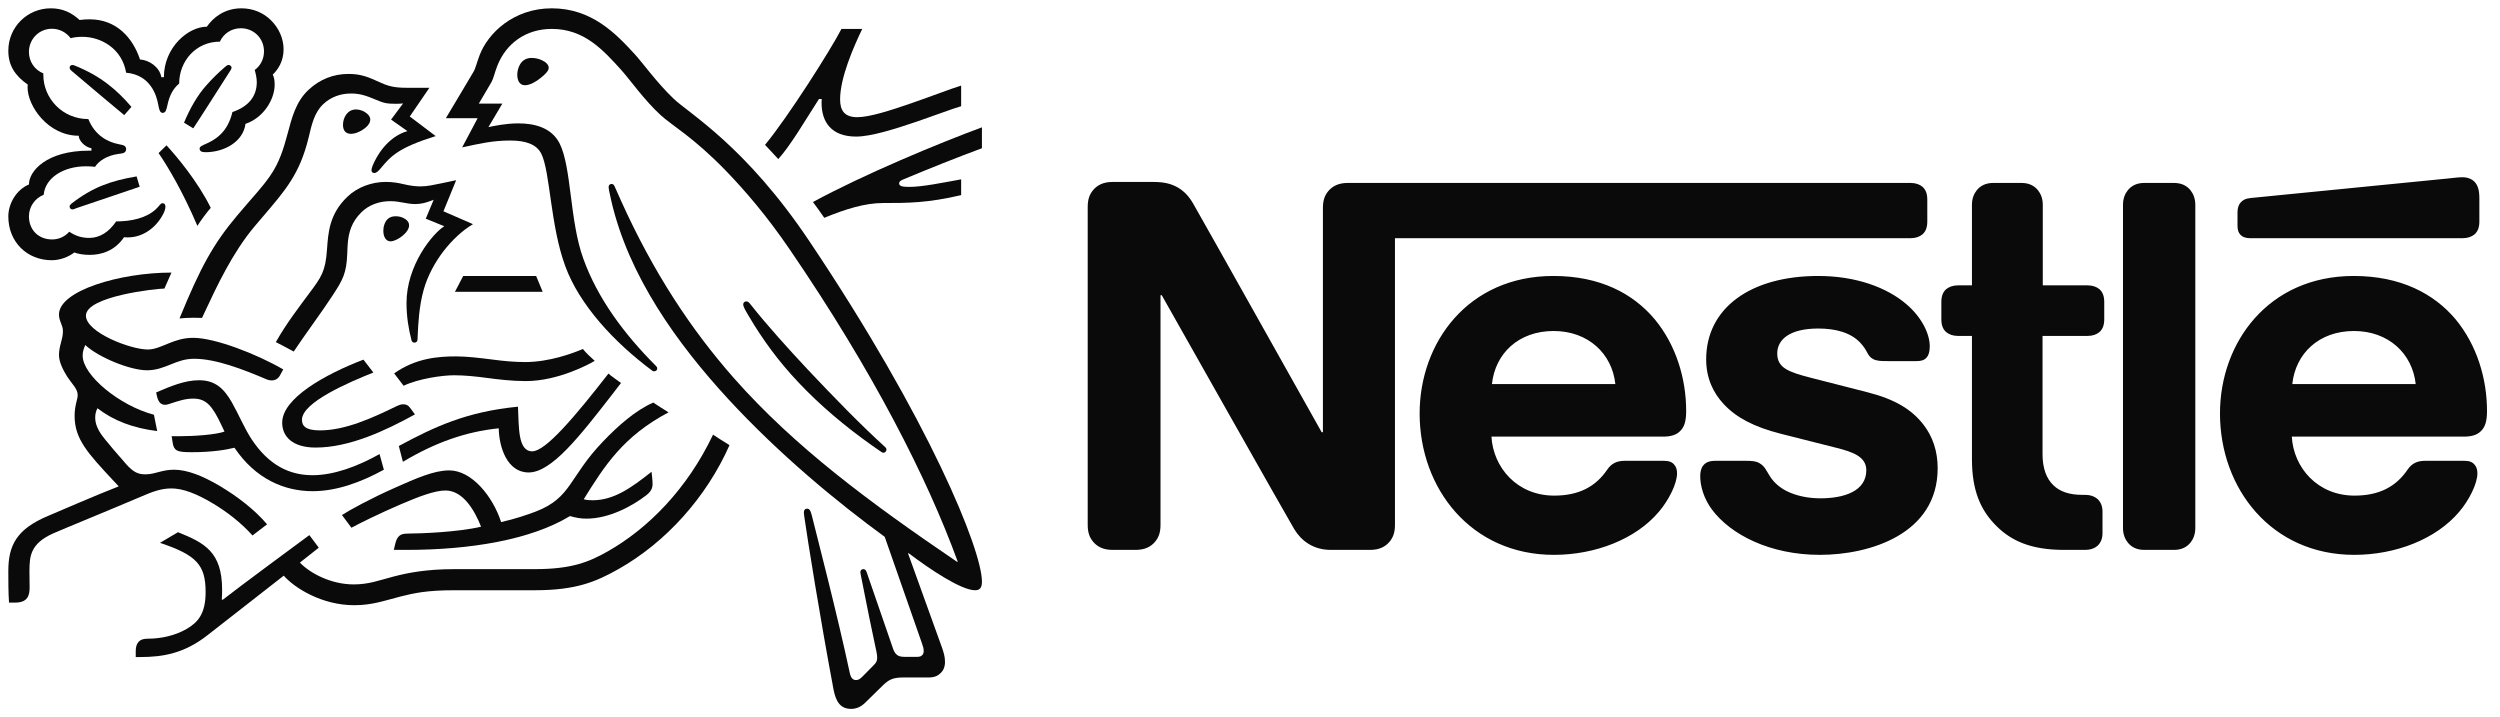 <?xml version="1.0" encoding="UTF-8"?>
<svg xmlns="http://www.w3.org/2000/svg" width="122" height="35" viewBox="0 0 122 35" fill="none">
  <g clip-path="url(#clip0_9244_104)">
    <mask id="mask0_9244_104" style="mask-type:luminance" maskUnits="userSpaceOnUse" x="-363" y="-24" width="511" height="630">
      <path d="M-362.474 605.206H147.977V-23.786H-362.474V605.206Z" fill="white"></path>
    </mask>
    <g mask="url(#mask0_9244_104)">
      <path d="M64.822 9.324C64.653 9.529 64.558 9.758 64.558 10.155V21.091H64.497C64.497 21.091 58.512 10.42 58.222 9.927C58.018 9.577 57.789 9.336 57.488 9.155C57.186 8.987 56.873 8.879 56.272 8.879H54.297C53.838 8.879 53.55 9.035 53.345 9.276C53.176 9.48 53.08 9.71 53.08 10.107V25.607C53.08 26.005 53.176 26.233 53.345 26.438C53.55 26.679 53.838 26.835 54.297 26.835H55.416C55.874 26.835 56.163 26.679 56.368 26.438C56.536 26.233 56.633 26.005 56.633 25.607V14.406H56.693C56.693 14.406 62.907 25.414 63.16 25.824C63.51 26.402 64.099 26.835 64.942 26.835H66.858C67.315 26.835 67.604 26.679 67.809 26.438C67.977 26.233 68.074 26.005 68.074 25.607V11.624H93.232C93.486 11.624 93.678 11.553 93.823 11.432C93.979 11.287 94.052 11.094 94.052 10.806V9.746C94.052 9.457 93.979 9.264 93.823 9.119C93.678 8.999 93.486 8.927 93.232 8.927H65.774C65.316 8.927 65.027 9.084 64.822 9.324ZM75.806 13.467C71.627 13.467 69.278 16.731 69.278 20.176C69.278 23.849 71.796 27.077 75.83 27.077C77.841 27.077 79.816 26.318 80.948 24.981C81.442 24.403 81.84 23.596 81.84 23.102C81.84 22.933 81.803 22.789 81.707 22.681C81.611 22.56 81.466 22.488 81.213 22.488H79.274C78.888 22.488 78.624 22.632 78.431 22.921C77.865 23.753 77.046 24.186 75.842 24.186C74.035 24.186 72.868 22.813 72.783 21.307H81.165C81.538 21.307 81.803 21.223 81.984 21.043C82.189 20.85 82.285 20.573 82.285 20.055C82.285 18.477 81.791 16.84 80.756 15.587C79.696 14.322 78.082 13.467 75.806 13.467ZM88.728 13.467C85.428 13.467 83.261 15.033 83.261 17.538C83.261 18.429 83.586 19.152 84.116 19.718C84.73 20.381 85.609 20.838 86.886 21.163L89.644 21.861C90.402 22.054 91.076 22.283 91.076 22.945C91.076 23.969 89.993 24.318 88.837 24.318C88.27 24.318 87.681 24.21 87.198 23.969C86.861 23.8 86.573 23.56 86.368 23.235C86.187 22.957 86.127 22.752 85.85 22.596C85.681 22.5 85.476 22.488 85.2 22.488H83.706C83.381 22.488 83.225 22.584 83.117 22.716C83.008 22.849 82.971 23.042 82.971 23.235C82.971 23.716 83.14 24.318 83.538 24.86C84.453 26.088 86.368 27.077 88.812 27.077C91.222 27.077 94.558 26.076 94.558 22.849C94.558 22.018 94.316 21.307 93.871 20.73C93.305 19.995 92.498 19.489 91.125 19.14L88.392 18.441C87.259 18.152 86.729 17.947 86.729 17.248C86.729 16.574 87.332 16.032 88.728 16.032C89.547 16.032 90.294 16.213 90.776 16.719C91.173 17.141 91.101 17.358 91.414 17.526C91.606 17.622 91.823 17.622 92.161 17.622H93.522C93.738 17.622 93.895 17.586 94.015 17.453C94.112 17.345 94.172 17.177 94.172 16.899C94.172 16.273 93.762 15.466 93.04 14.852C92.077 14.021 90.559 13.467 88.728 13.467ZM96.231 13.925H95.557C95.304 13.925 95.112 13.997 94.967 14.117C94.81 14.262 94.738 14.455 94.738 14.744V15.575C94.738 15.864 94.81 16.056 94.967 16.201C95.112 16.322 95.304 16.394 95.557 16.394H96.231V22.403C96.231 23.945 96.653 24.908 97.436 25.68C98.158 26.39 99.098 26.835 100.736 26.835H101.759C102.012 26.835 102.204 26.763 102.35 26.643C102.506 26.498 102.602 26.305 102.602 26.017V24.969C102.602 24.679 102.506 24.487 102.35 24.342C102.204 24.222 102.012 24.149 101.759 24.149H101.615C100.964 24.149 100.519 23.981 100.218 23.692C99.857 23.355 99.676 22.837 99.676 22.163V16.394H101.868C102.121 16.394 102.314 16.322 102.458 16.201C102.614 16.056 102.687 15.864 102.687 15.575V14.744C102.687 14.455 102.614 14.262 102.458 14.117C102.314 13.997 102.121 13.925 101.868 13.925H99.688V9.998C99.688 9.685 99.591 9.457 99.447 9.276C99.266 9.06 99.013 8.927 98.641 8.927H97.279C96.906 8.927 96.653 9.06 96.472 9.276C96.328 9.457 96.231 9.685 96.231 9.998V13.925ZM103.602 25.763C103.602 26.076 103.698 26.305 103.843 26.486C104.023 26.703 104.277 26.835 104.65 26.835H106.083C106.456 26.835 106.709 26.703 106.89 26.486C107.034 26.305 107.131 26.076 107.131 25.763V9.999C107.131 9.686 107.034 9.457 106.89 9.276C106.709 9.06 106.456 8.927 106.083 8.927H104.65C104.277 8.927 104.023 9.06 103.843 9.276C103.698 9.457 103.602 9.686 103.602 9.999V25.763ZM72.807 18.742C72.963 17.26 74.096 16.153 75.818 16.153C77.504 16.153 78.672 17.26 78.829 18.742H72.807ZM120.174 11.624C120.426 11.624 120.619 11.553 120.763 11.432C120.92 11.287 120.993 11.094 120.993 10.806V9.685C120.993 9.252 120.908 9.035 120.763 8.879C120.631 8.734 120.414 8.65 120.174 8.65C119.981 8.65 119.789 8.674 119.464 8.71L109.852 9.661C109.576 9.685 109.443 9.77 109.347 9.878C109.239 9.998 109.19 10.155 109.19 10.372V10.998C109.19 11.239 109.239 11.348 109.323 11.444C109.431 11.565 109.588 11.624 109.804 11.624H120.174ZM114.863 13.467C110.683 13.467 108.335 16.731 108.335 20.176C108.335 23.849 110.852 27.077 114.887 27.077C116.898 27.077 118.873 26.318 120.005 24.981C120.499 24.403 120.897 23.596 120.897 23.102C120.897 22.933 120.86 22.789 120.763 22.681C120.668 22.56 120.523 22.488 120.27 22.488H118.331C117.945 22.488 117.681 22.632 117.488 22.921C116.922 23.753 116.103 24.186 114.899 24.186C113.092 24.186 111.923 22.813 111.84 21.307H120.246C120.619 21.307 120.885 21.223 121.065 21.043C121.269 20.85 121.366 20.573 121.366 20.055C121.366 18.477 120.872 16.84 119.837 15.587C118.777 14.322 117.139 13.467 114.863 13.467ZM111.864 18.742C112.021 17.26 113.152 16.153 114.875 16.153C116.561 16.153 117.729 17.26 117.886 18.742H111.864Z" fill="#0A0A0A"></path>
      <path d="M39.497 11.769C36.379 7.118 33.64 5.551 32.869 4.814C32.022 4.001 31.377 3.079 30.967 2.635C30.053 1.638 28.871 0.406 26.927 0.406C25.051 0.406 23.811 1.629 23.408 2.686C23.291 2.987 23.199 3.356 23.115 3.49C22.931 3.792 22.101 5.208 21.757 5.769H23.308L22.553 7.193C23.433 7.001 24.061 6.858 24.899 6.858C25.645 6.858 26.181 7.035 26.416 7.503C26.852 8.375 26.852 11.014 27.59 13.001C28.277 14.868 29.953 16.696 31.838 18.095C31.863 18.111 31.888 18.12 31.922 18.12C32.014 18.12 32.073 18.053 32.073 17.986C32.073 17.936 32.056 17.902 32.014 17.861C30.438 16.285 29.157 14.542 28.469 12.632C27.79 10.772 27.899 8.157 27.305 6.992C26.91 6.221 26.073 6.021 25.302 6.021C24.682 6.021 24.103 6.146 23.835 6.204L24.514 5.056H23.366C23.609 4.63 23.86 4.235 23.986 4.001C24.095 3.799 24.137 3.548 24.271 3.205C24.707 2.107 25.67 1.411 26.927 1.411C28.503 1.411 29.424 2.425 30.338 3.439C30.757 3.909 31.444 4.889 32.24 5.618C32.784 6.121 33.824 6.682 35.424 8.334C36.346 9.289 37.419 10.529 38.549 12.188C42.597 18.111 45.253 23.332 46.736 27.405L46.712 27.422C42.463 24.539 38.784 21.815 35.818 18.456C33.715 16.067 31.888 13.302 30.296 9.774C30.187 9.54 30.095 9.322 29.994 9.096C29.953 9.004 29.911 8.978 29.843 8.978C29.76 8.978 29.701 9.037 29.701 9.121C29.701 9.213 29.743 9.414 29.835 9.816C30.682 13.47 33.028 16.746 35.533 19.469C38.031 22.177 40.854 24.506 43.175 26.199L44.985 31.377C45.027 31.503 45.077 31.637 45.077 31.762C45.077 31.855 45.052 31.93 44.994 31.98C44.943 32.03 44.877 32.056 44.726 32.056H44.181C43.947 32.056 43.853 32.022 43.77 31.955C43.686 31.888 43.628 31.787 43.586 31.67C43.427 31.184 42.471 28.46 42.288 27.907C42.253 27.807 42.194 27.773 42.128 27.773C42.044 27.773 41.985 27.841 41.985 27.916C41.985 27.983 42.01 28.058 42.053 28.293C42.295 29.533 42.58 30.924 42.697 31.453C42.748 31.695 42.806 31.922 42.806 32.089C42.806 32.239 42.773 32.324 42.648 32.449L42.086 33.019C41.952 33.153 41.876 33.187 41.768 33.187C41.634 33.187 41.525 33.094 41.474 32.86C40.837 29.885 39.874 26.199 39.622 25.175C39.563 24.95 39.522 24.824 39.388 24.824C39.271 24.824 39.229 24.907 39.229 25.008C39.229 25.083 39.245 25.175 39.254 25.243C39.405 26.299 40.017 30.145 40.678 33.656C40.796 34.259 41.022 34.594 41.542 34.594C41.776 34.594 42.002 34.502 42.212 34.301C42.556 33.957 42.655 33.865 43.067 33.463C43.359 33.178 43.561 33.061 44.063 33.061H45.303C45.597 33.061 45.756 32.986 45.898 32.851C46.032 32.726 46.116 32.55 46.116 32.298C46.116 32.039 46.049 31.83 45.957 31.569C45.639 30.715 44.617 27.824 44.314 27.011L44.34 26.994C45.387 27.79 46.912 28.804 47.583 28.804C47.792 28.804 47.919 28.712 47.919 28.385C47.919 26.844 45.354 20.5 39.497 11.769Z" fill="#0A0A0A"></path>
      <path d="M10.73 2.032C10.906 1.646 11.291 1.378 11.752 1.378C12.38 1.378 12.883 1.864 12.883 2.51C12.883 2.886 12.707 3.214 12.431 3.414C12.49 3.633 12.531 3.825 12.531 4.009C12.531 4.713 12.113 5.207 11.342 5.468C11.241 5.894 11.057 6.28 10.755 6.565C10.252 7.051 9.741 7.051 9.741 7.252C9.741 7.361 9.817 7.428 10.026 7.428C10.956 7.428 11.869 6.909 11.979 6.045C12.867 5.744 13.403 4.847 13.403 4.135C13.403 3.95 13.386 3.791 13.311 3.641C13.554 3.406 13.839 3.004 13.839 2.409C13.839 1.889 13.612 1.362 13.21 0.976C12.858 0.632 12.363 0.406 11.786 0.406C10.948 0.406 10.403 0.859 10.093 1.303C9.179 1.303 7.998 2.317 7.998 3.767H7.873C7.788 3.264 7.269 2.928 6.833 2.903C6.482 1.847 5.685 0.943 4.378 0.943C4.228 0.943 4.043 0.951 3.884 0.976C3.499 0.623 3.071 0.406 2.476 0.406C1.336 0.406 0.406 1.32 0.406 2.475C0.406 3.197 0.733 3.691 1.353 4.127C1.353 4.127 1.345 4.219 1.345 4.261C1.345 5.182 2.35 6.624 3.842 6.624C3.842 6.858 4.135 7.177 4.462 7.235V7.353H4.336C2.283 7.353 1.412 8.342 1.412 9.003C0.8 9.255 0.406 9.934 0.406 10.562C0.406 11.81 1.32 12.699 2.527 12.699C2.929 12.699 3.339 12.54 3.624 12.322C3.833 12.397 4.101 12.438 4.378 12.438C4.956 12.438 5.602 12.238 6.054 11.576C6.121 11.584 6.179 11.584 6.247 11.584C6.984 11.584 7.621 11.098 7.956 10.461C8.04 10.302 8.073 10.177 8.073 10.084C8.073 9.992 8.031 9.917 7.939 9.917C7.822 9.917 7.805 10.026 7.596 10.219C7.127 10.646 6.406 10.805 5.668 10.805C5.308 11.333 4.864 11.61 4.353 11.61C3.976 11.61 3.683 11.509 3.381 11.308C3.138 11.576 2.836 11.685 2.543 11.685C1.881 11.685 1.412 11.224 1.412 10.553C1.412 10.084 1.713 9.666 2.132 9.506C2.207 8.676 3.096 8.115 4.202 8.115C4.345 8.115 4.487 8.123 4.638 8.141C4.805 7.873 5.207 7.587 5.777 7.512C5.895 7.495 5.987 7.487 6.054 7.453C6.121 7.419 6.155 7.353 6.155 7.277C6.155 7.21 6.129 7.151 6.062 7.11C6.004 7.076 5.903 7.06 5.786 7.034C5.258 6.934 4.63 6.607 4.311 5.811C3.046 5.811 2.115 4.797 2.115 3.657V3.582C1.696 3.414 1.412 3.012 1.412 2.534C1.412 1.906 1.906 1.403 2.534 1.403C2.912 1.403 3.238 1.588 3.448 1.864C3.624 1.814 3.825 1.797 4.018 1.797C4.956 1.797 5.962 2.392 6.155 3.548C7.361 3.657 7.646 4.68 7.722 5.107C7.763 5.325 7.797 5.509 7.939 5.509C8.09 5.509 8.124 5.341 8.174 5.115C8.266 4.688 8.426 4.344 8.744 4.076C8.744 2.978 9.565 2.032 10.73 2.032Z" fill="#0A0A0A"></path>
      <path d="M13.168 8.601C12.774 9.163 12.49 9.439 11.593 10.495C10.412 11.895 9.791 13.026 8.76 15.54C8.928 15.523 9.172 15.506 9.44 15.506C9.574 15.506 9.682 15.506 9.859 15.514L9.984 15.246C10.563 14.006 11.341 12.33 12.431 11.039L12.808 10.596C13.93 9.28 14.626 8.5 15.062 6.707C15.213 6.071 15.338 5.501 15.766 5.09C16.151 4.721 16.637 4.563 17.132 4.563C17.551 4.563 17.861 4.663 18.314 4.855C18.724 5.031 18.874 5.065 19.31 5.065C19.462 5.065 19.57 5.057 19.671 5.048L19.084 5.836L19.881 6.398C18.883 6.69 18.355 7.655 18.179 8.098C18.145 8.191 18.129 8.249 18.129 8.308C18.129 8.376 18.163 8.442 18.263 8.442C18.372 8.442 18.455 8.359 18.598 8.191C19.084 7.604 19.47 7.201 21.262 6.641L19.997 5.685L20.953 4.286H20.056C19.486 4.286 19.109 4.278 18.615 4.051C17.944 3.742 17.601 3.608 17.006 3.608C16.277 3.608 15.615 3.867 15.071 4.37C14.442 4.948 14.249 5.719 14.023 6.566C13.847 7.219 13.638 7.94 13.168 8.601Z" fill="#0A0A0A"></path>
      <path d="M15.095 14.307C14.617 14.953 13.964 15.798 13.461 16.695C13.621 16.771 14.149 17.056 14.333 17.156C14.911 16.285 15.716 15.213 16.243 14.4C16.721 13.662 16.914 13.344 16.947 12.355C16.956 12.188 16.956 12.028 16.972 11.869C17.014 11.358 17.149 10.838 17.634 10.361C17.995 10 18.514 9.817 19.034 9.817C19.537 9.817 19.829 9.958 20.266 9.958C20.575 9.958 20.802 9.883 21.003 9.808L21.163 9.749L20.777 10.672L21.681 11.04C21.104 11.4 19.838 12.95 19.838 14.785C19.838 15.448 19.939 16.059 20.081 16.603C20.098 16.662 20.132 16.721 20.224 16.721C20.307 16.721 20.366 16.671 20.375 16.578L20.383 16.386C20.408 15.824 20.45 14.937 20.676 14.14C21.053 12.799 22.067 11.542 23.081 10.939L21.64 10.311L22.26 8.794L21.582 8.937C21.171 9.02 20.869 9.096 20.509 9.096C20.274 9.096 20.006 9.062 19.688 8.986C19.445 8.928 19.184 8.878 18.817 8.878C18.154 8.878 17.442 9.129 16.956 9.598C16.067 10.445 16.017 11.358 15.958 12.171C15.883 13.252 15.682 13.52 15.095 14.307Z" fill="#0A0A0A"></path>
      <path d="M36.597 14.819C36.538 14.744 36.488 14.709 36.422 14.709C36.321 14.709 36.27 14.777 36.27 14.852C36.27 14.97 36.354 15.112 36.564 15.465C37.201 16.545 37.989 17.634 38.961 18.657C40.008 19.771 41.239 20.81 42.555 21.74L42.966 22.025C43.025 22.068 43.066 22.093 43.117 22.093C43.2 22.093 43.259 22.009 43.259 21.942C43.259 21.9 43.242 21.857 43.192 21.815C41.969 20.701 40.653 19.344 39.421 18.037C38.457 17.006 37.469 15.917 36.597 14.819Z" fill="#0A0A0A"></path>
      <path d="M9.632 11.023C9.758 10.814 10.135 10.303 10.286 10.143C9.641 8.836 8.585 7.588 8.124 7.093L7.738 7.47C8.183 8.115 8.928 9.364 9.632 11.023Z" fill="#0A0A0A"></path>
      <path d="M3.49 3.456C3.414 3.389 3.398 3.347 3.398 3.297C3.398 3.239 3.44 3.171 3.532 3.171C3.565 3.171 3.598 3.18 3.641 3.197C4.261 3.448 4.789 3.741 5.258 4.102C5.652 4.403 6.037 4.772 6.414 5.216L6.062 5.618C5.627 5.257 4.219 4.077 3.49 3.456Z" fill="#0A0A0A"></path>
      <path d="M9.431 6.263L8.979 5.987C9.271 5.291 9.632 4.655 10.059 4.177C10.361 3.834 10.646 3.556 10.965 3.281C11.04 3.222 11.082 3.171 11.157 3.171C11.241 3.171 11.3 3.239 11.3 3.305C11.3 3.339 11.283 3.381 11.25 3.431C10.739 4.227 9.741 5.803 9.431 6.263Z" fill="#0A0A0A"></path>
      <path d="M3.75 10.151C3.641 10.193 3.59 10.219 3.532 10.219C3.44 10.219 3.397 10.143 3.397 10.084C3.397 10.026 3.423 9.993 3.482 9.941C4.512 9.137 5.417 8.819 6.666 8.609L6.816 9.113L3.75 10.151Z" fill="#0A0A0A"></path>
      <path d="M25.243 3.649C25.243 3.356 25.394 2.827 25.939 2.827C26.123 2.827 26.299 2.869 26.441 2.937C26.643 3.029 26.777 3.163 26.777 3.305C26.777 3.456 26.626 3.607 26.399 3.792C26.165 3.984 25.863 4.16 25.62 4.16C25.328 4.16 25.243 3.883 25.243 3.649Z" fill="#0A0A0A"></path>
      <path d="M16.738 6.096C16.738 5.736 16.956 5.341 17.375 5.341C17.559 5.341 17.776 5.417 17.936 5.568C18.028 5.652 18.07 5.743 18.07 5.836C18.07 6.038 17.877 6.23 17.651 6.364C17.475 6.465 17.291 6.532 17.132 6.532C16.872 6.532 16.738 6.372 16.738 6.096Z" fill="#0A0A0A"></path>
      <path d="M18.707 11.266C18.707 11.182 18.716 11.082 18.749 10.981C18.816 10.764 18.958 10.553 19.311 10.553C19.47 10.553 19.645 10.595 19.788 10.697C19.914 10.78 19.964 10.889 19.964 10.998C19.964 11.358 19.361 11.777 19.059 11.777C18.841 11.777 18.707 11.567 18.707 11.266Z" fill="#0A0A0A"></path>
      <path d="M15.406 21.841C14.275 21.841 13.771 21.305 13.771 20.626C13.771 19.436 15.858 18.271 17.735 17.55L18.221 18.179C17.065 18.639 14.736 19.629 14.736 20.484C14.736 20.785 14.912 21.003 15.615 21.003C16.838 21.003 18.154 20.408 19.369 19.813C19.461 19.771 19.57 19.729 19.671 19.729C19.83 19.729 19.93 19.779 20.047 19.947L20.249 20.223C18.833 21.003 17.065 21.841 15.406 21.841Z" fill="#0A0A0A"></path>
      <path d="M18.523 22.159C17.417 22.779 16.269 23.19 15.255 23.19C14.123 23.19 13.118 22.704 12.28 21.438C11.928 20.902 11.652 20.232 11.316 19.637C10.915 18.933 10.478 18.556 9.716 18.556C9.021 18.556 8.341 18.841 7.621 19.151L7.654 19.311C7.713 19.57 7.814 19.754 8.056 19.754C8.166 19.754 8.275 19.705 8.334 19.688C8.736 19.561 9.028 19.452 9.44 19.452C10.068 19.452 10.369 19.822 10.797 20.726L10.956 21.062C10.52 21.213 9.498 21.288 8.736 21.288H8.376L8.434 21.648C8.459 21.799 8.518 21.925 8.643 21.983C8.794 22.059 9.012 22.067 9.389 22.067C10.344 22.067 11.04 21.95 11.442 21.849C12.473 23.383 13.889 23.97 15.255 23.97C16.419 23.97 17.601 23.542 18.733 22.922L18.523 22.159Z" fill="#0A0A0A"></path>
      <path d="M19.662 22.536L19.462 21.765C21.187 20.835 22.763 20.09 25.277 19.846C25.327 20.81 25.26 22.025 25.973 22.025C26.625 22.025 28.05 20.34 29.693 18.229C29.844 18.372 30.086 18.523 30.305 18.69L29.886 19.235C28.285 21.296 26.919 23.056 25.796 23.056C24.749 23.056 24.355 21.824 24.338 20.902C22.738 21.062 21.229 21.598 19.662 22.536Z" fill="#0A0A0A"></path>
      <path d="M41.835 5.719C41.181 5.719 40.997 5.358 40.997 4.847C40.997 3.792 41.659 2.275 42.078 1.411H41.063C40.536 2.434 38.458 5.71 37.334 7.068L37.98 7.763C38.583 7.093 39.245 5.953 39.966 4.83H40.1C40.1 4.889 40.092 4.956 40.092 5.015C40.092 5.962 40.578 6.665 41.776 6.665C42.513 6.665 43.67 6.296 44.759 5.928C45.664 5.618 46.494 5.3 46.904 5.183V4.177C46.435 4.319 45.48 4.688 44.491 5.032C43.452 5.392 42.429 5.719 41.835 5.719Z" fill="#0A0A0A"></path>
      <path d="M44.072 8.76C45.077 8.334 46.879 7.612 47.918 7.235V6.213C45.832 6.984 42.169 8.501 39.672 9.859C39.74 9.942 40.176 10.553 40.225 10.629C41.281 10.193 42.228 9.908 43.083 9.908C44.282 9.908 45.261 9.908 46.904 9.522V8.752C45.983 8.92 45.002 9.121 44.365 9.121C43.988 9.121 43.879 9.07 43.879 8.945C43.879 8.87 43.929 8.819 44.072 8.76Z" fill="#0A0A0A"></path>
    </g>
    <path d="M22.603 13.47L22.201 14.241H26.483L26.165 13.47H22.603Z" fill="#0A0A0A"></path>
    <mask id="mask1_9244_104" style="mask-type:luminance" maskUnits="userSpaceOnUse" x="-363" y="-24" width="511" height="630">
      <path d="M-362.474 605.206H147.977V-23.786H-362.474V605.206Z" fill="white"></path>
    </mask>
    <g mask="url(#mask1_9244_104)">
      <path d="M7.177 18.07C7.629 18.07 7.998 17.919 8.35 17.777C8.685 17.642 9.02 17.508 9.473 17.508C10.545 17.508 11.869 18.028 13.034 18.522C13.101 18.548 13.177 18.564 13.252 18.564C13.437 18.564 13.579 18.48 13.671 18.305L13.822 18.028C12.54 17.282 10.495 16.486 9.431 16.486C8.945 16.486 8.593 16.612 8.258 16.745C7.881 16.897 7.554 17.056 7.21 17.056C6.364 17.056 4.194 16.218 4.194 15.405C4.194 14.45 7.646 14.082 8.023 14.082L8.367 13.302C5.862 13.302 2.878 14.182 2.878 15.347C2.878 15.682 3.071 15.849 3.071 16.159C3.071 16.578 2.878 16.863 2.878 17.332C2.878 17.642 3.062 18.037 3.28 18.381C3.515 18.741 3.791 18.974 3.791 19.277C3.791 19.503 3.641 19.771 3.641 20.299C3.641 21.43 4.286 22.118 5.542 23.466L5.794 23.734C4.756 24.137 2.819 24.975 2.367 25.167C0.8 25.821 0.406 26.617 0.406 27.874C0.406 28.36 0.406 28.913 0.44 29.407H0.741C1.37 29.407 1.445 29.031 1.445 28.671C1.445 28.427 1.437 28.151 1.437 27.849C1.445 27.154 1.471 26.534 2.593 26.031C3.046 25.829 5.266 24.925 6.917 24.221C7.403 24.011 7.855 23.835 8.358 23.835C8.92 23.835 9.565 24.078 10.37 24.556C11.048 24.958 11.761 25.503 12.322 26.131L13.034 25.586C12.422 24.866 11.576 24.221 10.73 23.718C9.883 23.215 9.129 22.922 8.493 22.922C8.216 22.922 7.99 22.972 7.797 23.022C7.571 23.081 7.361 23.148 7.093 23.148C6.783 23.148 6.523 23.073 6.146 22.637C6.003 22.478 5.099 21.447 4.906 21.146C4.814 21.003 4.646 20.718 4.646 20.383C4.646 20.24 4.671 20.073 4.756 19.922C5.534 20.525 6.498 20.894 7.671 21.036L7.512 20.24C5.828 19.796 4.034 18.313 4.034 17.358C4.034 17.157 4.085 17.014 4.161 16.838C4.814 17.442 6.347 18.07 7.177 18.07Z" fill="#0A0A0A"></path>
      <path d="M19.235 18.221C20.291 17.475 21.38 17.392 22.26 17.392C22.788 17.392 23.408 17.467 24.061 17.55C24.59 17.618 25.067 17.668 25.637 17.668C26.785 17.668 27.941 17.249 28.444 17.03C28.586 17.207 28.829 17.442 29.022 17.609C28.779 17.76 27.238 18.597 25.662 18.597C24.967 18.597 24.305 18.515 23.735 18.439C23.232 18.372 22.687 18.313 22.159 18.313C21.581 18.313 20.416 18.48 19.696 18.825L19.235 18.221Z" fill="#0A0A0A"></path>
      <path d="M34.796 21.212C33.539 23.861 31.628 25.788 29.667 26.902C28.737 27.43 27.899 27.774 26.09 27.774H22.176C20.777 27.774 19.897 27.958 19.21 28.134C18.472 28.327 18.003 28.519 17.258 28.519C16.151 28.519 15.129 27.974 14.635 27.455L15.557 26.727L15.096 26.114C14.828 26.308 11.552 28.729 10.864 29.273L10.822 29.248C10.839 29.081 10.839 28.93 10.839 28.779C10.839 26.936 9.984 26.491 8.686 25.972L7.806 26.491C9.59 27.087 10.034 27.564 10.034 28.896C10.034 29.953 9.657 30.371 9.112 30.69C8.551 31.017 7.855 31.167 7.244 31.167C6.984 31.167 6.867 31.217 6.775 31.309C6.674 31.41 6.624 31.561 6.624 31.77V32.064H6.834C7.956 32.064 8.995 31.888 10.135 30.991L13.847 28.092C14.375 28.695 15.708 29.534 17.282 29.534C18.171 29.534 18.741 29.315 19.562 29.106C20.198 28.946 20.819 28.804 22.176 28.804H26.106C28.118 28.804 29.09 28.385 30.162 27.782C32.491 26.475 34.477 24.263 35.6 21.723C35.307 21.539 35.03 21.371 34.796 21.212Z" fill="#0A0A0A"></path>
      <path d="M28.486 24.363C29.5 22.737 30.404 21.296 32.625 20.123C32.391 19.981 32.056 19.763 31.879 19.645C31.016 20.023 30.162 20.776 29.433 21.539C27.757 23.282 27.907 24.287 26.14 24.966C25.695 25.134 25.151 25.318 24.455 25.478C24.045 24.212 23.015 22.955 21.925 22.955C21.17 22.955 20.299 23.348 19.294 23.793C18.112 24.313 17.031 24.908 16.688 25.134L17.149 25.754C17.5 25.561 18.514 25.058 19.528 24.623C20.408 24.245 21.204 23.936 21.74 23.936C22.603 23.936 23.165 24.916 23.476 25.703C22.344 25.972 20.483 26.038 19.923 26.038C19.662 26.038 19.57 26.08 19.478 26.156C19.394 26.231 19.327 26.365 19.285 26.55L19.218 26.835H19.821C22.956 26.835 25.914 26.341 27.815 25.184C28.084 25.26 28.319 25.31 28.62 25.31C29.709 25.31 30.832 24.715 31.536 24.17C31.787 23.977 31.846 23.801 31.846 23.609C31.846 23.517 31.837 23.433 31.829 23.348L31.796 23.022C30.79 23.818 29.952 24.413 28.914 24.413C28.729 24.413 28.595 24.396 28.486 24.363Z" fill="#0A0A0A"></path>
    </g>
  </g>
  <defs>
    <clipPath id="clip0_9244_104">
      <rect width="121.772" height="35" fill="white"></rect>
    </clipPath>
  </defs>
</svg>
